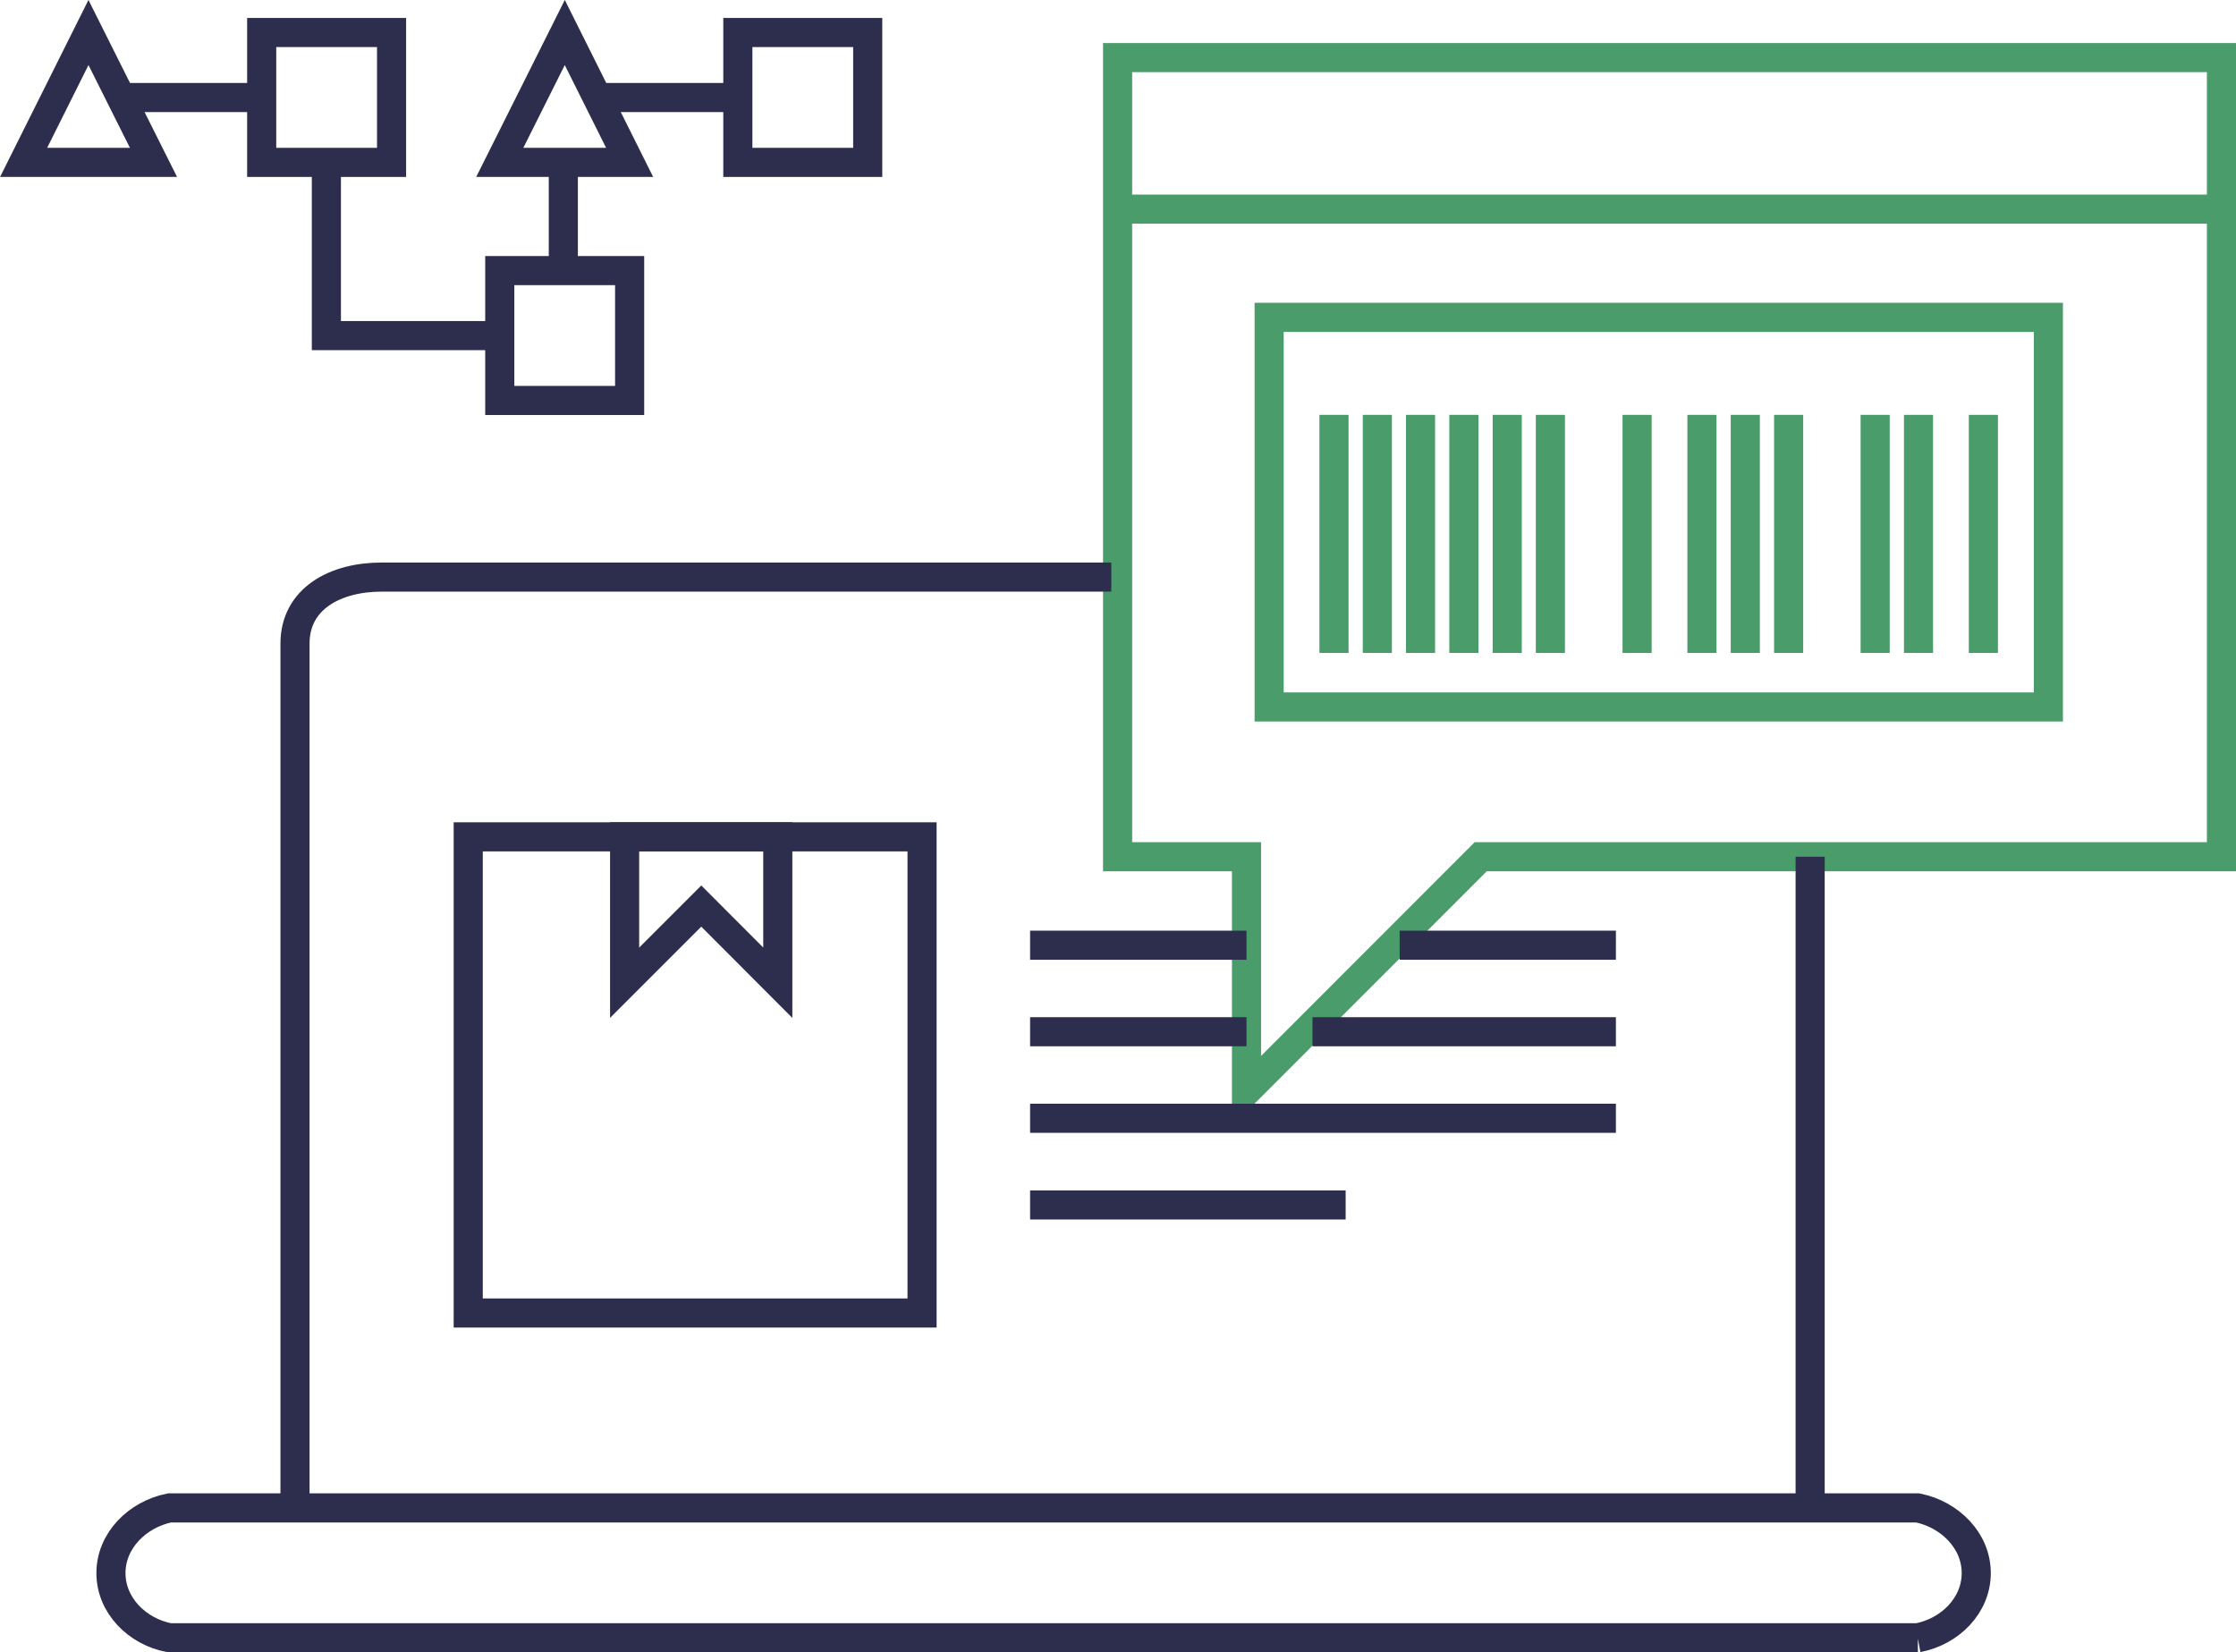 <?xml version="1.0" encoding="UTF-8"?><svg id="_Слой_2" xmlns="http://www.w3.org/2000/svg" viewBox="0 0 138.25 102.16"><defs><style>.cls-1{stroke:#4a9c6a;}.cls-1,.cls-2{fill:none;stroke-miterlimit:10;stroke-width:1.8px;}.cls-2{stroke:#2d2e4d;}</style></defs><g id="_Слой_1-2"><g><polygon class="cls-1" points="137.35 3.56 69.1 3.56 69.1 52.97 77.07 52.97 77.07 67.46 91.55 52.97 137.35 52.97 137.35 3.56"/><line class="cls-2" x1="111.92" y1="52.97" x2="111.92" y2="93.64"/><path class="cls-2" d="m18.24,93.64v-53.85c0-2.77,2.48-4.11,5.35-4.11h45.12"/><path class="cls-2" d="m118.58,101.26H10.48c-2-.38-3.62-2-3.62-4h0c0-2,1.62-3.62,3.62-4.03h108.09c2,.41,3.62,2.03,3.62,4.03h0c0,2-1.62,3.62-3.62,4Z"/><rect class="cls-2" x="28.95" y="51.74" width="28.06" height="29.44"/><line class="cls-2" x1="86.54" y1="58.44" x2="99.91" y2="58.44"/><line class="cls-2" x1="63.69" y1="58.44" x2="77.07" y2="58.44"/><line class="cls-2" x1="81.15" y1="63.79" x2="99.91" y2="63.79"/><line class="cls-2" x1="63.69" y1="63.79" x2="77.07" y2="63.79"/><line class="cls-2" x1="63.69" y1="69.14" x2="99.91" y2="69.14"/><line class="cls-2" x1="63.69" y1="74.5" x2="83.2" y2="74.5"/><polygon class="cls-2" points="43.36 56.02 48.09 60.76 48.09 51.74 38.62 51.74 38.62 60.76 43.36 56.02"/><line class="cls-1" x1="69.77" y1="12.93" x2="136.68" y2="12.93"/><g><line class="cls-1" x1="82.48" y1="25.65" x2="82.48" y2="40.37"/><line class="cls-1" x1="85.16" y1="25.65" x2="85.16" y2="40.37"/><line class="cls-1" x1="87.83" y1="25.65" x2="87.83" y2="40.37"/><line class="cls-1" x1="90.51" y1="25.65" x2="90.51" y2="40.37"/><line class="cls-1" x1="93.19" y1="25.65" x2="93.19" y2="40.37"/><line class="cls-1" x1="95.86" y1="25.65" x2="95.86" y2="40.37"/><line class="cls-1" x1="105.23" y1="25.65" x2="105.23" y2="40.37"/><line class="cls-1" x1="107.91" y1="25.65" x2="107.91" y2="40.37"/><line class="cls-1" x1="110.59" y1="25.65" x2="110.59" y2="40.37"/><line class="cls-1" x1="115.94" y1="25.65" x2="115.94" y2="40.37"/><line class="cls-1" x1="118.62" y1="25.65" x2="118.62" y2="40.37"/><line class="cls-1" x1="122.63" y1="25.65" x2="122.63" y2="40.37"/><line class="cls-1" x1="101.22" y1="25.65" x2="101.22" y2="40.37"/><rect class="cls-1" x="78.47" y="19.62" width="48.18" height="24.09"/></g><g><polygon class="cls-2" points="9.49 10.04 1.46 10.04 5.47 2.01 9.49 10.04"/><rect class="cls-2" x="16.18" y="2.01" width="8.03" height="8.03"/><polygon class="cls-2" points="38.93 10.04 30.9 10.04 34.92 2.01 38.93 10.04"/><rect class="cls-2" x="30.9" y="16.73" width="8.03" height="8.03"/><rect class="cls-2" x="45.62" y="2.01" width="8.03" height="8.03"/><line class="cls-2" x1="7.48" y1="6.03" x2="16.85" y2="6.03"/><line class="cls-2" x1="36.92" y1="6.03" x2="44.95" y2="6.03"/><polyline class="cls-2" points="20.18 10.04 20.18 20.75 30.9 20.75"/><line class="cls-2" x1="34.83" y1="10.04" x2="34.83" y2="16.73"/></g></g></g></svg>